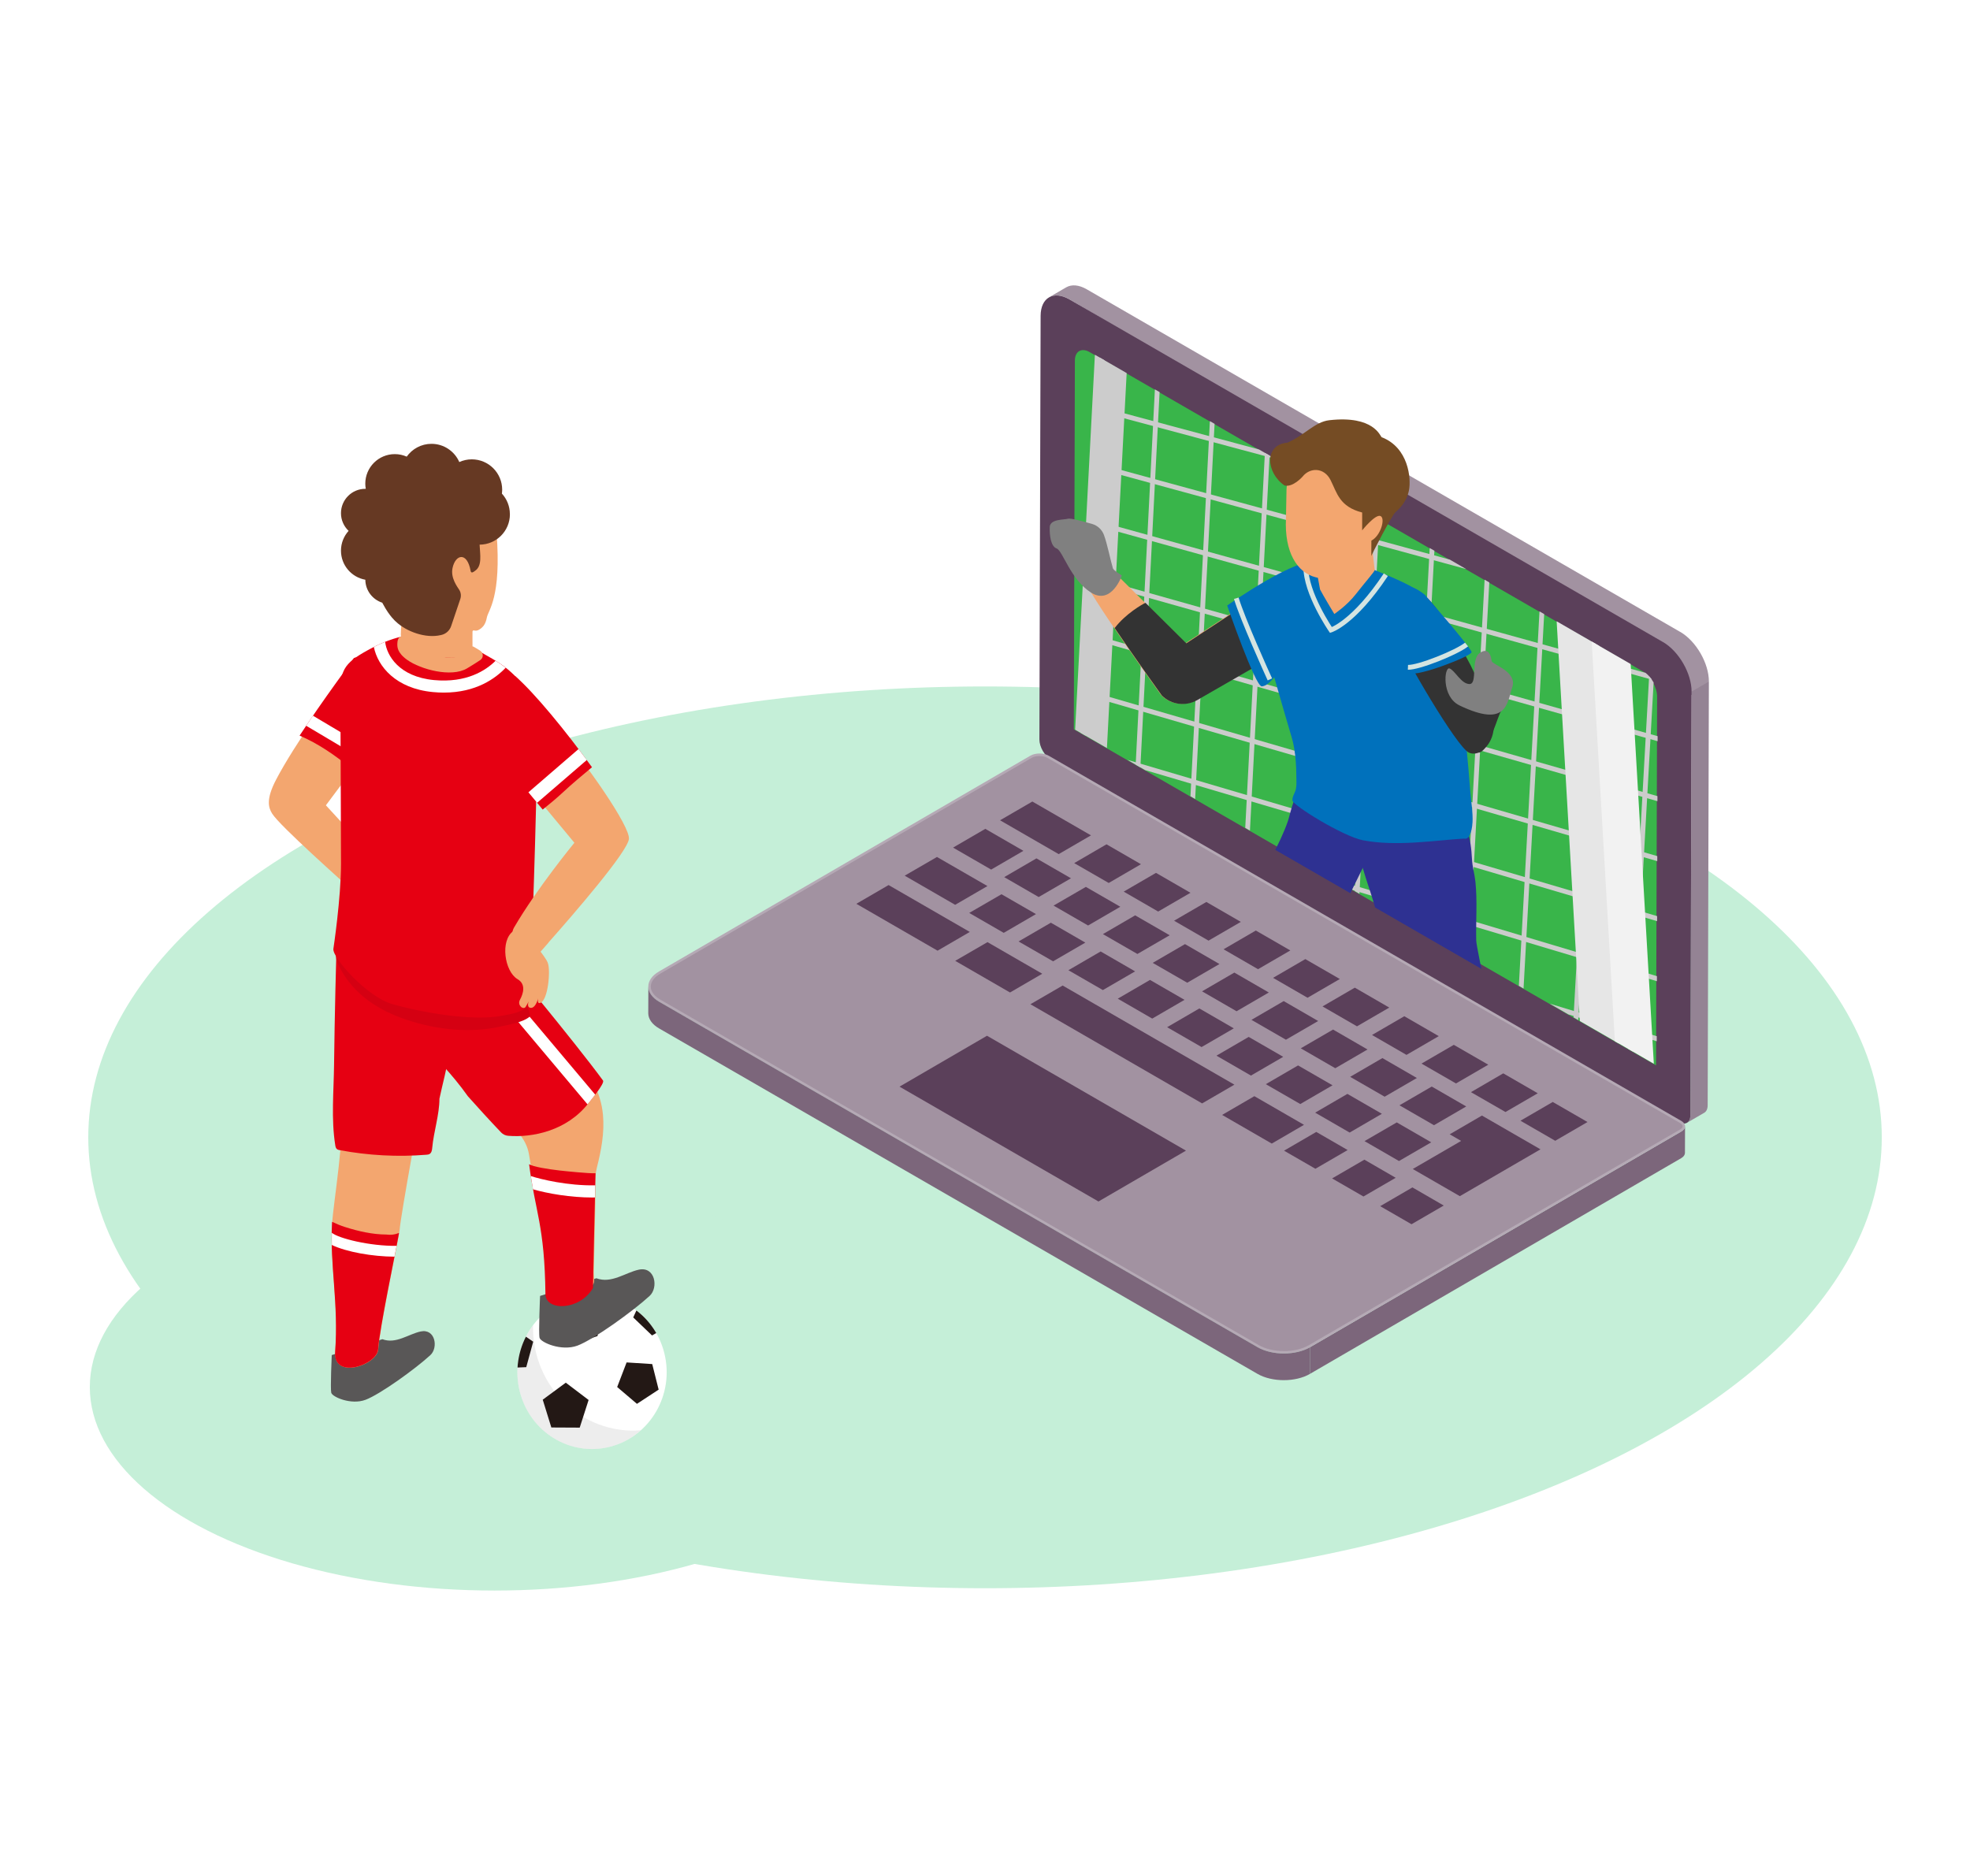 <?xml version="1.0" encoding="UTF-8"?><svg xmlns="http://www.w3.org/2000/svg" xmlns:xlink="http://www.w3.org/1999/xlink" viewBox="0 0 407.55 388.14"><defs><style>.cls-1,.cls-2,.cls-3{fill:none;}.cls-4{clip-path:url(#clippath);}.cls-5{fill:#f3a66f;}.cls-6{fill:#f2f2f2;}.cls-7{fill:#0071bc;}.cls-8{fill:#e6e6e6;}.cls-9{fill:#e60012;}.cls-10{fill:#fff;}.cls-11{fill:#663923;}.cls-12{fill:#b5a9b5;}.cls-13{fill:#333;}.cls-14,.cls-15{fill:#ccc;}.cls-16{fill:#d50012;}.cls-17,.cls-18{fill:#c5efd8;}.cls-19{fill:#231815;}.cls-20{fill:#948394;}.cls-21{fill:#a292a1;}.cls-22{fill:gray;}.cls-23{fill:#595757;}.cls-24{fill:#39b54a;}.cls-25{fill:#5b405a;}.cls-26{fill:#2e3192;}.cls-27{fill:#754c24;}.cls-28{fill:#7c667b;}.cls-18{mix-blend-mode:multiply;}.cls-29{clip-path:url(#clippath-1);}.cls-30{clip-path:url(#clippath-2);}.cls-2{stroke:#ccc;}.cls-2,.cls-3{stroke-miterlimit:10;}.cls-3{stroke:#d4e4e1;}.cls-31{isolation:isolate;}.cls-15{opacity:.35;}</style><clipPath id="clippath"><path class="cls-1" d="M137.44,279.99c2.11,8.5-2.88,17.15-11.14,19.32-8.26,2.17-16.68-2.96-18.78-11.46-2.11-8.5,2.88-17.15,11.14-19.32,8.26-2.17,16.68,2.96,18.78,11.46Z"/></clipPath><clipPath id="clippath-1"><path class="cls-1" d="M225.2,143.77c-2.06-1.48-3.4-3.72-4.69-5.9-1.16-1.96-2.32-3.93-3.48-5.89-.79-1.33-1.59-2.69-1.91-4.21-.35-1.61-.13-3.32,.51-4.85,.89-2.16,2.63-3.94,4.74-4.94,1.33-.63,1.9-.3,2.02-1.83,.11-1.39,0-2.83,.01-4.22,.04-12.44,.07-24.88,.11-37.32,0-1.94,1.38-2.73,3.07-1.75l114.32,66c1.69,.98,3.06,3.35,3.05,5.29l-.22,76.28-120.45-69.54s.05-16.15,.1-33.59"/></clipPath><clipPath id="clippath-2"><path class="cls-1" d="M339.51,139.6c1.69,.98,3.06,3.35,3.05,5.29l-.22,76.28-120.45-69.54c.01-3.85,.02-7.71,.03-11.56,.02-6.45,2.38-16.54-2.85-21.23-1.2-1.08-3-2.2-3.95-3.46-1.25-1.65-1.82-3.79-1.56-5.85,.07-.53,.19-1.06,.43-1.54,.96-1.94,3.67-2.6,5.4-3.71,3.05-1.96,2.65-3.04,2.65-6.37,0-3.87,.02-7.75,.03-11.62,.01-3.65,.02-7.3,.03-10.95,0-1.94,1.38-2.73,3.07-1.75,3.63,2.1,7.27,4.2,10.9,6.29,4.1,2.36,8.19,4.73,12.29,7.09,4.64,2.68,8,5.28,13.58,3.65,2.65-.77,5.1-2.1,7.66-3.14,3.54-1.45,7.27-2.35,10.99-3.25,1.89-.46,3.9-.92,5.76-.34,2.42,.74,3.99,3.02,5.27,5.21,1.38,2.37,2.64,4.82,3.54,7.41,2.13,6.13,2.19,12.99,5.28,18.79,1.79,3.35,4.52,4.35,7.72,6.2l10.08,5.82c7.08,4.09,14.16,8.18,21.24,12.27Z"/></clipPath></defs><g class="cls-31"><g id="_レイヤー_3"><g><ellipse class="cls-17" cx="203.78" cy="235.32" rx="185.52" ry="93.29"/><ellipse class="cls-18" cx="102.3" cy="286.99" rx="83.72" ry="42.1"/><g><path class="cls-21" d="M347.59,130.74L224.83,59.86c-1.65-.96-3.15-1.04-4.24-.42l-3.58,2.08c1.08-.63,2.58-.54,4.24,.41l121.54,72.1c3.29,1.9,5.95,6.5,5.94,10.28l3.15-1.38,1.65-1.92c.01-3.78-2.65-8.38-5.94-10.28Z"/><path class="cls-20" d="M349.95,143.1l-.25,87.66c0,.76-.27,1.29-.7,1.55l3.58-2.08c.43-.25,.7-.79,.7-1.55l.25-87.66-3.58,2.08Z"/><path class="cls-25" d="M344.01,132.82c3.29,1.9,5.95,6.5,5.94,10.28l-.25,87.66c0,1.53-1.09,2.15-2.42,1.38l-129.84-74.97c-1.33-.77-2.41-2.63-2.41-4.16l.25-87.66c.01-3.78,2.69-5.3,5.97-3.4l122.76,70.88Z"/><g><path class="cls-28" d="M347.82,234.11l-76.8,44.63-.02,5.52,76.8-44.63c.52-.3,.78-.7,.78-1.09l.02-5.52c0,.4-.26,.79-.78,1.09Z"/><path class="cls-12" d="M347.81,231.91c1.05,.61,1.06,1.59,.01,2.2l-76.8,44.63c-2.99,1.74-7.85,1.73-10.86,0l-123.77-71.46c-3.01-1.74-3.03-4.56-.04-6.29l76.8-44.63c1.05-.61,2.75-.61,3.8,0l130.86,75.55Z"/><path class="cls-21" d="M265.6,279.54c-1.96,0-3.81-.44-5.18-1.23l-123.77-71.46c-1.3-.75-2.02-1.72-2.02-2.72,0-.99,.7-1.95,1.98-2.69l76.8-44.63c.42-.25,1.02-.39,1.64-.39s1.22,.14,1.65,.39l130.86,75.55c.34,.2,.54,.44,.54,.67,0,.22-.19,.46-.53,.66l-76.8,44.63c-1.37,.8-3.2,1.23-5.17,1.23Z"/></g><g><polygon class="cls-25" points="225.7 172.84 219.02 176.72 206.89 169.72 213.57 165.84 225.7 172.84"/><polygon class="cls-25" points="266.94 196.65 260.26 200.53 253.13 196.41 259.8 192.53 266.94 196.65"/><polygon class="cls-25" points="256.7 190.74 250.02 194.62 242.89 190.5 249.57 186.62 256.7 190.74"/><polygon class="cls-25" points="246.28 184.72 239.6 188.6 232.47 184.48 239.15 180.6 246.28 184.72"/><polygon class="cls-25" points="236.04 178.81 229.37 182.69 222.23 178.58 228.91 174.69 236.04 178.81"/><polygon class="cls-25" points="287.41 208.47 280.73 212.35 273.6 208.23 280.28 204.35 287.41 208.47"/><polygon class="cls-25" points="277.18 202.56 270.5 206.44 263.37 202.32 270.04 198.44 277.18 202.56"/><polygon class="cls-25" points="297.65 214.38 290.97 218.26 283.84 214.14 290.52 210.26 297.65 214.38"/><polygon class="cls-25" points="328.42 232.15 321.74 236.03 314.55 231.88 321.23 228 328.42 232.15"/><polygon class="cls-25" points="318.13 226.2 311.45 230.08 304.31 225.97 310.99 222.08 318.13 226.2"/><polygon class="cls-25" points="307.89 220.29 301.21 224.17 294.08 220.06 300.76 216.18 307.89 220.29"/><polygon class="cls-25" points="221.56 181.72 214.88 185.6 207.75 181.48 214.42 177.6 221.56 181.72"/><polygon class="cls-25" points="211.72 176.04 205.05 179.92 197.17 175.37 203.84 171.49 211.72 176.04"/><polygon class="cls-25" points="241.98 193.51 235.3 197.38 228.17 193.27 234.84 189.39 241.98 193.51"/><polygon class="cls-25" points="231.77 187.61 225.1 191.49 217.96 187.37 224.64 183.5 231.77 187.61"/><polygon class="cls-25" points="293.12 223.04 286.45 226.91 279.32 222.8 285.99 218.92 293.12 223.04"/><polygon class="cls-25" points="285.88 230.45 279.21 234.33 272.08 230.21 278.75 226.33 285.88 230.45"/><polygon class="cls-25" points="269.77 232.73 263.1 236.61 252.83 230.68 259.5 226.8 269.77 232.73"/><polygon class="cls-25" points="275.67 224.55 269 228.43 261.87 224.32 268.54 220.44 275.67 224.55"/><polygon class="cls-25" points="282.91 217.14 276.24 221.02 269.1 216.9 275.78 213.02 282.91 217.14"/><polygon class="cls-25" points="214.32 189.13 207.65 193.01 200.51 188.89 207.19 185.02 214.32 189.13"/><polygon class="cls-25" points="224.53 195.03 217.86 198.9 210.72 194.79 217.4 190.91 224.53 195.03"/><polygon class="cls-25" points="252.28 199.46 245.61 203.33 238.47 199.22 245.15 195.34 252.28 199.46"/><polygon class="cls-25" points="234.83 200.98 228.16 204.85 221.03 200.74 227.7 196.86 234.83 200.98"/><polygon class="cls-25" points="215.62 201.47 208.95 205.35 197.61 198.8 204.29 194.93 215.62 201.47"/><polygon class="cls-25" points="262.49 205.35 255.82 209.23 248.68 205.11 255.36 201.23 262.49 205.35"/><polygon class="cls-25" points="245.05 206.87 238.37 210.75 231.24 206.63 237.91 202.75 245.05 206.87"/><polygon class="cls-25" points="272.7 211.25 266.03 215.12 258.9 211.01 265.57 207.13 272.7 211.25"/><polygon class="cls-25" points="255.25 212.77 248.58 216.64 241.45 212.53 248.12 208.65 255.25 212.77"/><polygon class="cls-25" points="265.47 218.66 258.79 222.54 251.66 218.42 258.33 214.54 265.47 218.66"/><polygon class="cls-25" points="255.37 224.42 248.69 228.3 213.17 207.78 219.84 203.91 255.37 224.42"/><polygon class="cls-25" points="303.33 228.93 296.66 232.81 289.52 228.69 296.2 224.81 303.33 228.93"/><polygon class="cls-25" points="204.28 183.33 197.6 187.21 187.16 181.18 193.84 177.31 204.28 183.33"/><polygon class="cls-25" points="296.09 236.35 289.42 240.22 282.29 236.1 288.96 232.23 296.09 236.35"/><polygon class="cls-25" points="298.68 249.43 292.01 253.3 285.53 249.56 292.2 245.68 298.68 249.43"/><polygon class="cls-25" points="318.69 237.8 302.01 247.49 292.27 241.87 302.28 236.06 299.91 234.69 306.58 230.81 318.69 237.8"/><polygon class="cls-25" points="288.74 243.69 282.07 247.56 275.58 243.82 282.26 239.94 288.74 243.69"/><polygon class="cls-25" points="278.8 237.95 272.13 241.82 265.64 238.08 272.31 234.2 278.8 237.95"/><polygon class="cls-25" points="200.63 192.82 193.96 196.7 177.16 187 183.83 183.12 200.63 192.82"/></g><path class="cls-24" d="M339.77,138.86c1.69,.98,3.06,3.35,3.05,5.29l-.22,76.28-120.45-69.54,.22-76.28c0-1.94,1.38-2.73,3.07-1.75l114.32,66Z"/><polygon class="cls-25" points="245.35 238.07 227.25 248.59 186.09 224.83 204.19 214.3 245.35 238.07"/><path class="cls-28" d="M260.17,278.74l-123.77-71.46c-1.52-.88-2.27-2.02-2.27-3.17l-.02,5.52c0,1.15,.75,2.3,2.27,3.17l123.77,71.46c3,1.73,7.87,1.74,10.86,0l.02-5.52c-2.99,1.74-7.85,1.73-10.86,0Z"/></g><g><g><path class="cls-10" d="M137.44,279.99c2.11,8.5-2.88,17.15-11.14,19.32-8.26,2.17-16.68-2.96-18.78-11.46-2.11-8.5,2.88-17.15,11.14-19.32,8.26-2.17,16.68,2.96,18.78,11.46Z"/><path class="cls-15" d="M110.28,274.67c0-.17,.02-.33,.02-.49-2.82,3.74-4.01,8.73-2.78,13.68,2.11,8.5,10.52,13.63,18.78,11.46,2.41-.63,4.52-1.83,6.28-3.4-.52,.04-1.04,.08-1.57,.08-11.45,0-20.74-9.55-20.74-21.33Z"/><polygon class="cls-19" points="114.06 295.35 112.28 289.6 117.05 286.08 121.77 289.66 119.93 295.38 114.06 295.35"/><polygon class="cls-19" points="127.68 286.98 129.63 281.89 134.93 282.23 136.26 287.52 131.77 290.46 127.68 286.98"/><polygon class="cls-19" points="115.13 274.04 119.1 269.4 124.34 270.87 123.62 276.42 117.93 278.38 115.13 274.04"/><g class="cls-4"><polygon class="cls-19" points="131 272.58 133.26 267.63 138.53 268.3 139.54 273.67 134.89 276.31 131 272.58"/><polygon class="cls-19" points="101.72 277.96 105.89 274.57 110.31 277.6 108.87 282.87 103.56 283.09 101.72 277.96"/></g></g><path class="cls-5" d="M79.46,179.73l-12.04-13.11s4.25-5.78,8.25-10.76c-1.52-.49-3.03-1.17-4.55-2.1-2.35-1.43-4.24-3.28-6.25-4.94-2.88,4.23-5.81,8.78-7.74,12.47-2.16,4.12-1.58,5.83-.84,7.03,1.57,2.56,14.64,14.11,18.2,17.38,.6,.55,1.44,.71,2.2,.44,1.59-.57,3.88-2.07,3.03-5.94-.04-.17-.13-.34-.24-.47Z"/><g><path class="cls-9" d="M72.6,158.95c2.6-3.34,5.49-6.91,7.36-8.8,4.12-4.16-3.55-15.4-6.74-14.01-.61,.95-6.26,8.48-11.24,16.06,3.88,1.67,7.23,3.98,10.62,6.75Z"/><path class="cls-10" d="M63.34,150.16l10.61,6.3,1.27-2.15-10.48-6.23c-.47,.68-.93,1.37-1.4,2.07Z"/></g><path class="cls-23" d="M123.39,264.48c3.1,1.16,5.96-1.17,8.76-1.78,3.4-.73,4.11,3.72,2.24,5.43-3.41,3.14-11.59,9.04-14.92,10.28s-7.62-.67-7.85-1.62,.11-8.66,.11-8.66l11.66-3.66Z"/><path class="cls-23" d="M79.12,277.09c2.79,1.04,5.36-1.05,7.89-1.6,3.06-.66,3.7,3.35,2.02,4.89-3.07,2.83-10.43,8.14-13.43,9.25-3,1.11-6.85-.6-7.07-1.46-.21-.86,.1-7.8,.1-7.8l10.5-3.29Z"/><path class="cls-5" d="M82.31,203.97c1.65,7.86,4.79,15.47,4.79,23.87,0-8.4-3.14-16.01-4.79-23.87-3.96-1.37-7.74-3.03-10.76-5.71,.06,.08,.18,.65-.89,4.61-.2,.74-.37,1.88-.49,3.27-.46,5.53,.46,14.2,.7,19.27,.48,10.19-1.92,23.4-2.15,27.68-.48,8.78,1.39,16.56,.64,26.63-.44,5.84,8.73,2.7,8.9-.56,.23-4.27,4.33-23.4,4.41-24.64,.2-3.03,4.72-27.41,4.72-27.41,0,0,.23-.1,.61,.27-1.76-7.62-3.41-15.47-4.71-23.09-.32-.11-.65-.21-.98-.32Z"/><path class="cls-5" d="M107.22,234.33c1.12,1.33,1.94,2.8,2.22,4.55,.67,4.2,1.4,8.37,2.18,12.55,.96,5.15,1.14,10.28,1.35,15.5,.14,3.41,7.03,3.37,9.83-1.35,.27-.45,.04-1.82,.05-2.33,.1-4.73,.2-9.47,.31-14.2,.06-2.46-.28-5.11,.32-7.47,.9-3.56,1.6-7.23,1.26-10.91-.4-4.42-2.54-8.92-6.43-11.06-.56-.31-1.17-.57-1.81-.64-.75-.08-1.51,.12-2.23,.36-4.19,1.41-7.66,4.34-11.02,7.2-.33,.28-.67,.57-.83,.97-.32,.78,.13,1.65,.64,2.32,1.12,1.49,2.56,2.7,3.81,4.08,.12,.14,.24,.27,.36,.41Z"/><path class="cls-9" d="M82.44,255.14c-.8,.32-1.63,.41-2.5,.29-2.88-.01-5.81-.68-8.54-1.55-.92-.29-1.81-.66-2.69-1.08,0,.09-.02,.2-.02,.28-.48,8.78,1.39,16.56,.64,26.63-.44,5.84,8.73,2.7,8.9-.56,.21-3.95,3.73-20.6,4.32-24.05-.04,0-.08,.03-.12,.04Z"/><path class="cls-9" d="M115.69,242.17c-2.35-.27-5.42-.76-6.23-1.29,1.25,9.92,3.22,12.58,3.38,26.97,.14,3.41,7.03,3.37,9.83-1.35,0,0,.37-18.14,.53-23.75-1.34,.07-6.18-.43-7.52-.58Z"/><path class="cls-9" d="M69.63,195.83s-.12,3.65-.24,8.93c-.12,5.17-.22,10.35-.28,15.53-.06,5.46-.62,11.27,.25,16.67,.04,.27,.1,.57,.31,.76,.18,.17,.43,.22,.67,.26,5.88,1.1,11.91,1.42,17.87,.94,.23-.02,.47-.04,.66-.16,.42-.25,.51-.8,.55-1.29,.3-3.3,1.49-6.87,1.49-10.14,.65-3.17,1.62-6.28,1.89-9.5,.27-3.22-.25-6.66-2.27-9.19-1.14-1.43-2.68-2.47-4.24-3.41-5.54-3.36-11.7-4.99-16.66-9.4Z"/><path class="cls-9" d="M100.25,193.36c-.86-.96-1.41-.91-2.51-1.78,0,0-9.06,5.84-20.16,9.58-1.12,.38-2.27,.72-3.43,1.05,7.19,8.92,16.12,15.38,22.65,24.62,2.05,2.3,4.49,4.98,6.88,7.49,.39,.4,.91,.64,1.46,.68,4.98,.41,12.12-1.02,16.56-6.7,.44-.56,3.47-4.16,3.05-4.74-5.73-7.83-21.49-26.89-24.49-30.21Z"/><path class="cls-10" d="M123.14,226.49c-5.98-7.12-24.75-29.47-27.47-32.44l-1.8,1.74c2.69,2.94,22.1,26.05,27.67,32.7,.05-.06,.11-.11,.15-.17,.18-.23,.8-.98,1.44-1.82Z"/><path class="cls-10" d="M82.06,257.77c-5.54,.07-12-1.54-13.41-2.7-.01,.85-.02,1.69,0,2.52,3.04,1.45,8.42,2.4,12.96,2.42,.16-.82,.31-1.56,.44-2.24Z"/><path class="cls-10" d="M109.81,243.33c.15,.97,.3,1.88,.46,2.74,3,.87,7.73,1.7,12.36,1.7,.15,0,.3-.02,.45-.02,.02-.89,.04-1.74,.06-2.5-5.7,.1-11.2-1.23-13.33-1.92Z"/><path class="cls-16" d="M109.65,210.28c-1.33,1.25-4.57,1.76-6.09,2.11-6.41,1.43-13.24,.67-19.49-1.41-5.41-1.81-10.92-5.06-13.84-10.92-.07-.13-.13-.26-.2-.38-.38-.68-.58-1.49-.5-2.3,.11-1.1,.24-2.01,.39-2.66,1.12-4.78,.99-5.47,.93-5.57,4.43,4.57,10.44,7.68,16.32,9.81,10.5,3.79,20.6,4.42,20.6,4.42,.35,1.47,1.13,2.92,1.25,4.31,.09,1.03,.63,1.69,.61,2.59Z"/><g><path class="cls-9" d="M111.06,154.59c0,.64,0,1.28,0,1.92-.02,3.6-.09,7.2-.18,10.81v.05c-.23,9.7-.57,19.39-.9,29.09-.06,1.93-.06,3.86-.11,5.8-.03,1.21,.12,2.77-.09,4.1-.06,.38-.15,.74-.28,1.07-.83,2.1-3.84,2.37-5.74,2.74-6.14,1.18-16.63-.71-22.61-2.42-5.19-1.48-12.41-9.55-12.18-11.43,0,0,1.58-10.46,1.58-17.6s-.14-35.35-.14-35.35c0-5.07,1.02-6.4,6.65-9.37,4.24-2.24,9.78-3.69,14.63-2.45,2.69,.69,4.47,1.29,6.76,2.75,2.52,1.6,4.42,2.37,6.58,4.17,4.07,3.39,5.26,6.66,5.77,9.22,.44,2.22,.28,4.66,.28,6.92Z"/><path class="cls-10" d="M104.61,138.15c-.7-.55-1.39-1.02-2.08-1.44-2.06,2.04-6.02,4.62-12.74,4-7.27-.69-9.79-5.11-10.11-7.91-.81,.32-1.59,.67-2.34,1.05,.8,4.01,4.53,8.62,12.22,9.34,.79,.08,1.54,.11,2.27,.11,6.67,0,10.69-2.94,12.79-5.15Z"/></g><path class="cls-5" d="M130.11,173.57c.24-2.6-8.57-15.32-15.88-23.97-1.76,3.79-4.52,7.25-7.61,10.05l12.21,14.72s-7.74,9.4-12.48,17.53c-1.06,1.82,.41,4.05,.41,4.05,1.07,1.26,3.58,2.64,4.68,1.4,.59-.67,1.28-1.45,2.03-2.31,0,0-.01,0-.02-.01,5.26-5.94,16.42-18.83,16.66-21.46Z"/><path class="cls-9" d="M116.5,163.9c1.92-1.8,3.95-3.47,5.97-5.16-5.39-7.46-11.91-15.4-15.92-18.89l-4.64,15.16,10.36,12.49c1.44-1.15,2.86-2.33,4.23-3.6Z"/><path class="cls-5" d="M106.19,192.65c-2.75,1.92-1.83,8.34,.88,9.94,1.81,1.06,1.16,3.03,.52,4.22-.33,.61-.22,1.15,.3,1.6,0,0,.55,.36,.84-.07,.27-.4,.53-.92,.64-1.17,.2-.47-.65,1.28,.43,1.36,1.08,.08,1.61-2.21,1.61-2.21,0,0-.48,1.54,.43,1.16,1.53-.63,2.09-6.6,1.5-8.22-.58-1.62-3.77-4.68-3.89-6.61-.12-1.93-2.11-.83-3.28-.01Z"/><path class="cls-5" d="M102.71,110.28c-.25-3.3-1.96-8.67-8.17-10.07-6.07-1.37-12.41,1.15-14.7,6.06-2.3,4.92-1.47,11.63-.03,16.38,.25,.82,3.22,6.24,3.22,6.55-.01,.74-.06,.27-.11,2.02-.02,.7,.3,1.36,.86,1.77,2.66,1.96,7.97,3.9,12.17,2.79,.84-.22,1.55-.88,1.75-1.73,.04-.18,.06-.37,.05-.57-.02-.27,0-2.8,0-2.8,0-.17,.14-.28,.31-.24,.67,.19,1.15-.19,1.56-.52,.44-.36,.87-.96,1.1-2.16,.29-1.54,3.04-4.12,2.01-17.49Z"/><path class="cls-11" d="M105.48,106.36c0-1.63-.63-3.12-1.65-4.23,.03-.26,.06-.53,.06-.8,0-3.47-2.81-6.29-6.29-6.29-.92,0-1.79,.2-2.58,.56-.97-2.22-3.18-3.77-5.76-3.77-2.11,0-3.98,1.05-5.12,2.65-.75-.33-1.59-.52-2.46-.52-3.38,0-6.11,2.74-6.11,6.12,0,.36,.04,.71,.1,1.06-.03,0-.06,0-.1,0-2.78,0-5.03,2.26-5.03,5.04,0,1.44,.61,2.74,1.58,3.66-.98,1.08-1.58,2.52-1.58,4.09,0,3.01,2.17,5.51,5.04,6.02,.02,2.23,1.49,4.1,3.5,4.75,.05,.1,.11,.19,.16,.29,1.34,2.53,2.63,3.6,2.63,3.6,2.24,2.15,6.26,3.53,9.27,2.82l.19-.04c.94-.22,1.69-.91,2-1.82l1.89-5.59c.22-.64,.15-1.34-.21-1.92-.38-.61-1.83-2.46-1.39-4.51,.6-2.85,3.02-3.43,3.74,.58,.12,.67,.69,.15,.91,0,1.52-1.01,1.05-3.31,.95-5.42,3.46-.01,6.27-2.82,6.27-6.29Z"/><path class="cls-5" d="M83.88,132.4c1.45,.99,6.28,3.55,8.93,3.67,2.65,.13,4.53-1.63,4.92-2.37,.32,.11,.85,.48,1.51,.86,.77,.44,.87,1.5,.13,2-.62,.42-1.5,.98-2.75,1.73-3.24,1.94-9.61,.22-12.38-1.76-2.15-1.54-2.04-2.76-2.04-3.34s.18-1.37,.75-1.49l.93,.72Z"/><path class="cls-10" d="M109.31,163.92l1.81,2.18,10.27-8.85c-.56-.76-1.12-1.51-1.7-2.27l-10.37,8.95Z"/></g><g class="cls-29"><g><g><polygon class="cls-2" points="229.28 49.52 437.73 102.65 428.62 253.86 222.16 190.15 229.28 49.52"/><line class="cls-2" x1="222.75" y1="178.43" x2="429.38" y2="241.26"/><line class="cls-2" x1="223.34" y1="166.71" x2="430.14" y2="228.66"/><line class="cls-2" x1="223.94" y1="154.99" x2="430.9" y2="216.06"/><line class="cls-2" x1="224.53" y1="143.27" x2="431.66" y2="203.46"/><line class="cls-2" x1="225.13" y1="131.55" x2="432.42" y2="190.86"/><line class="cls-2" x1="225.72" y1="119.83" x2="433.17" y2="178.25"/><line class="cls-2" x1="226.31" y1="108.11" x2="433.93" y2="165.65"/><line class="cls-2" x1="226.91" y1="96.39" x2="434.69" y2="153.05"/><line class="cls-2" x1="227.5" y1="84.67" x2="435.45" y2="140.45"/><line class="cls-2" x1="228.1" y1="72.96" x2="436.21" y2="127.85"/><line class="cls-2" x1="228.69" y1="61.24" x2="436.97" y2="115.25"/><line class="cls-2" x1="414.57" y1="96.74" x2="405.68" y2="246.78"/><line class="cls-2" x1="402.99" y1="93.79" x2="394.21" y2="243.24"/><line class="cls-2" x1="391.41" y1="90.84" x2="382.74" y2="239.7"/><line class="cls-2" x1="379.83" y1="87.89" x2="371.27" y2="236.16"/><line class="cls-2" x1="368.25" y1="84.94" x2="359.8" y2="232.62"/><line class="cls-2" x1="356.67" y1="81.99" x2="348.33" y2="229.09"/><line class="cls-2" x1="345.09" y1="79.03" x2="336.86" y2="225.55"/><line class="cls-2" x1="333.51" y1="76.08" x2="325.39" y2="222.01"/><line class="cls-2" x1="321.93" y1="73.13" x2="313.92" y2="218.47"/><line class="cls-2" x1="310.35" y1="70.18" x2="302.45" y2="214.93"/><line class="cls-2" x1="298.77" y1="67.23" x2="290.98" y2="211.39"/><line class="cls-2" x1="287.19" y1="64.27" x2="279.51" y2="207.85"/><line class="cls-2" x1="275.61" y1="61.32" x2="268.04" y2="204.31"/><line class="cls-2" x1="264.03" y1="58.37" x2="256.57" y2="200.77"/><line class="cls-2" x1="252.44" y1="55.42" x2="245.1" y2="197.23"/><line class="cls-2" x1="240.86" y1="52.47" x2="233.63" y2="193.69"/></g><polygon class="cls-8" points="338.16 272.18 330.37 272.18 318.68 70.65 326.47 70.65 338.16 272.18"/><polygon class="cls-6" points="345.16 272.18 337.37 272.18 325.69 70.65 333.48 70.65 345.16 272.18"/><polygon class="cls-14" points="226.28 206.43 219.5 206.43 228.76 30.68 235.53 30.68 226.28 206.43"/></g></g><g class="cls-30"><g><path class="cls-5" d="M268.87,117.61l-23.58,15.45-13.44-13.34c-.96-.84-1.59-2.3-2.74-1.75-1.43,.68-3.58,.03-4.53,2.18-.52,1.18,15.66,23.71,15.66,23.71,1.95,1.93,4.95,2.31,7.32,.95l19.31-11.11,2-16.08h0Z"/><path class="cls-13" d="M245.42,133.1l-8.44-8.37c-.6,.25-4.13,2.26-6.38,5.22,4.44,6.54,9.76,13.95,9.76,13.95,1.95,1.93,4.95,2.31,7.32,.95l19.31-11.11,2-16.08-23.58,15.45Z"/><path class="cls-22" d="M232.09,119.13c0-.17-1.69-1.01-1.86-1.57-.51-1.68-1.14-4.97-1.85-6.88-.41-1.11-1.32-1.95-2.46-2.28-1.84-.53-4.49-1.24-4.97-1.08-.74,.25-3.71,.02-3.78,1.72-.07,1.7,.21,4.02,1.44,4.45,1.23,.44,2.88,6.46,7.11,9.12,4.23,2.66,6.36-3.5,6.36-3.5Z"/><path class="cls-7" d="M253.88,125.29s5.83,16.86,7.17,16.72,2.18-1.51,4.18-3.67,11.65-20.46,7.63-22.05c-4.02-1.58-18.98,8.99-18.98,8.99Z"/><path class="cls-26" d="M310.82,220.15c-.73-2.6-5.38-23.92-5.42-25.52-.1-4.06,.26-8.18-.17-12.22-.17-1.61-.63-3.01-.71-4.67-.11-2.09-.35-4.2-1.05-6.19-1.01-2.91-3.15-5.6-6.1-6.47-2.13-.63-4.42-.27-6.62,.11-4.4,.74-8.69,1.78-13.03,2.58-.53,.1-1.1,.22-1.44,.64-.44,.54-.31,1.36,.08,1.94s.98,.98,1.5,1.43c2.9,2.53,3.91,7.66,5.11,11.17,1.59,4.66,2.87,9.43,3.54,14.31,.24-1.06,.4-1.72,.4-1.72,0,0,8.31,23.42,8.9,24.62,.59,1.21,12.47,18.47,14.27,21.19,2.24,3.38,9.28,.08,8.26-4.85,0,0-6.86-13.96-7.52-16.34Z"/><path class="cls-26" d="M281.92,169.19c-.63-.6-1.39-1.07-2.14-1.53-3.14-1.92-6.3-3.85-9.73-5.15-1.75-.67-3.22,6.25-3.61,7.38-3.19,9.28-13.58,23.18-14.72,28.64-2,7.39-5.91,24.37-7.51,30.41-.63,2.38,7.37,7.16,8.47,4.25,1.43-3.81,8.24-21,8.72-22.09,2.08-4.69,6.09-8.8,9.42-12.62,4.64-5.31,7.65-11.89,10.76-18.19,.83-1.69,1.67-3.42,1.97-5.29,.31-1.86,.02-3.91-1.19-5.36-.13-.16-.28-.31-.43-.46Z"/><polygon points="269.01 117.65 269.01 117.65 269.01 117.65 269.01 117.65"/><path class="cls-7" d="M304.63,170.23c.12-2.14-.33-4.62-.45-6.35-.23-3.22-.53-6.43-.84-9.64-.77-7.92-1.67-16.39-4.12-24.01-.73-2.27-2.74-5.92-6.79-8.58-2.09-1.37-8.64-3.94-8.64-3.94,0,0-5.63-3.19-10.73-1.34-.63,.23-1.24,.61-1.83,1.09-.18,.08-.36,.16-.6,.29-.04,.02-.09,.05-.14,.07-1.34,.7-3.29,1.89-4.14,2.47-4.81,3.28-5.26,8.3-4.73,12.91,0,0,2.37,8.29,4.08,14.18,.68,2.33,1.25,4.29,1.53,5.21,.19,.62,.36,1.33,.49,2.11,.32,1.86,.45,3.77,.46,5.66,0,.92,.1,1.95-.08,2.86-.15,.79-.8,1.58-.72,2.4,.1,1.04,10.51,7.44,14.57,8.23,6.94,1.35,15.06,0,20.83-.34,.19-.01,.38,.06,.56,0,.31-.08,.52-.37,.66-.65,.39-.73,.57-1.64,.62-2.63Z"/><path class="cls-13" d="M295.14,123.63c3.23,2.74,9.05,13.92,9.05,13.92,0,0,4.51,9.05,4.8,12.44,.28,3.38-2.68,6.89-5.15,5.7s-13.3-19.63-15.21-24.45c-1.91-4.82,5.13-8.78,6.51-7.61Z"/><path class="cls-5" d="M283.63,111.3l.77,6.65c.04,.22-1.93,2.46-3.97,5.06-1.82,2.32-4.39,4.03-4.39,4.03,0,0-2.32-3.85-2.95-5.08-.18-.93-.92-4.89-1.16-6.27-.04-.25,0-.51,.14-.73l3.69-6.18c.18-.3,.49-.49,.83-.52l5.04-.41c.55-.04,1.89,2.92,2,3.46Z"/><path class="cls-13" d="M310.55,147.16c-.51,.31-2.62,8.57-4.67,8.55s-7.32-9.83-6.01-11.79c1.3-1.96,10.69,3.24,10.69,3.24Z"/><path class="cls-22" d="M301.94,145.95c-3.75-1.79-3.17-7.98-2.08-7.65,1.08,.33,2.44,3.25,4.16,3.23s.17-5.16,2.14-6.45,2.32,.91,2.43,1.68c.11,.78,5.37,2.15,4.26,5.45-1.12,3.3-1.05,8.46-10.91,3.75Z"/><path class="cls-7" d="M294.76,123.05c-3.33-2.65-5.61-2.25-7.48-.13-4.29,4.86,2.81,15.53,4.38,16.35s12.81-3.53,12.78-4.34-9.68-11.88-9.68-11.88Z"/><path class="cls-3" d="M270.15,117.23c-.07,5.5,5.19,13.12,5.19,13.12,0,0,4.75-1.47,11.36-11.44"/><path class="cls-3" d="M255.76,123.78c1.26,4.22,6.38,15.56,6.95,16.79"/><path class="cls-3" d="M291.27,138.07c2.19,.09,10.09-3.07,12.13-4.72"/><path class="cls-5" d="M285.79,106.67l.31-1.23c1.74-6.2,.74-11.19-6.29-13.91-4.24-1.64-9.73,.63-11.92,4.26-.91,1.5-1.7,3.78-1.74,5.53l-.11,5.94c-.35,6.98,2.3,11.2,6.13,12.18,4.77,1.22,7.05-.56,9.99-4.1,.3-.37,1.12-1.36,1.77-2.52,1.05-.62,2.2-3,2.54-4.36,.2-.81-.16-1.46-.68-1.81Z"/><path class="cls-27" d="M269.47,98.62c1.5-1.92,4.45-1.97,5.8,.72,1.35,2.69,1.84,5.49,6.53,6.7v3.69s2.74-3.43,3.8-2.96,.03,4.12-1.89,5.08c0,0-.03,3.42,0,3.17s4.22-8.39,4.99-9.06,2.32-2.11,2.79-4.54-.09-8.81-5.65-10.96c-.32-.21-1.61-4.55-10.82-3.52-3.01,.33-5.13,3.12-8.68,4.65-4.79,.39-4.52,6.15-.61,8.85,1.74,.47,3.75-1.83,3.75-1.83Z"/></g></g></g></g></g></svg>